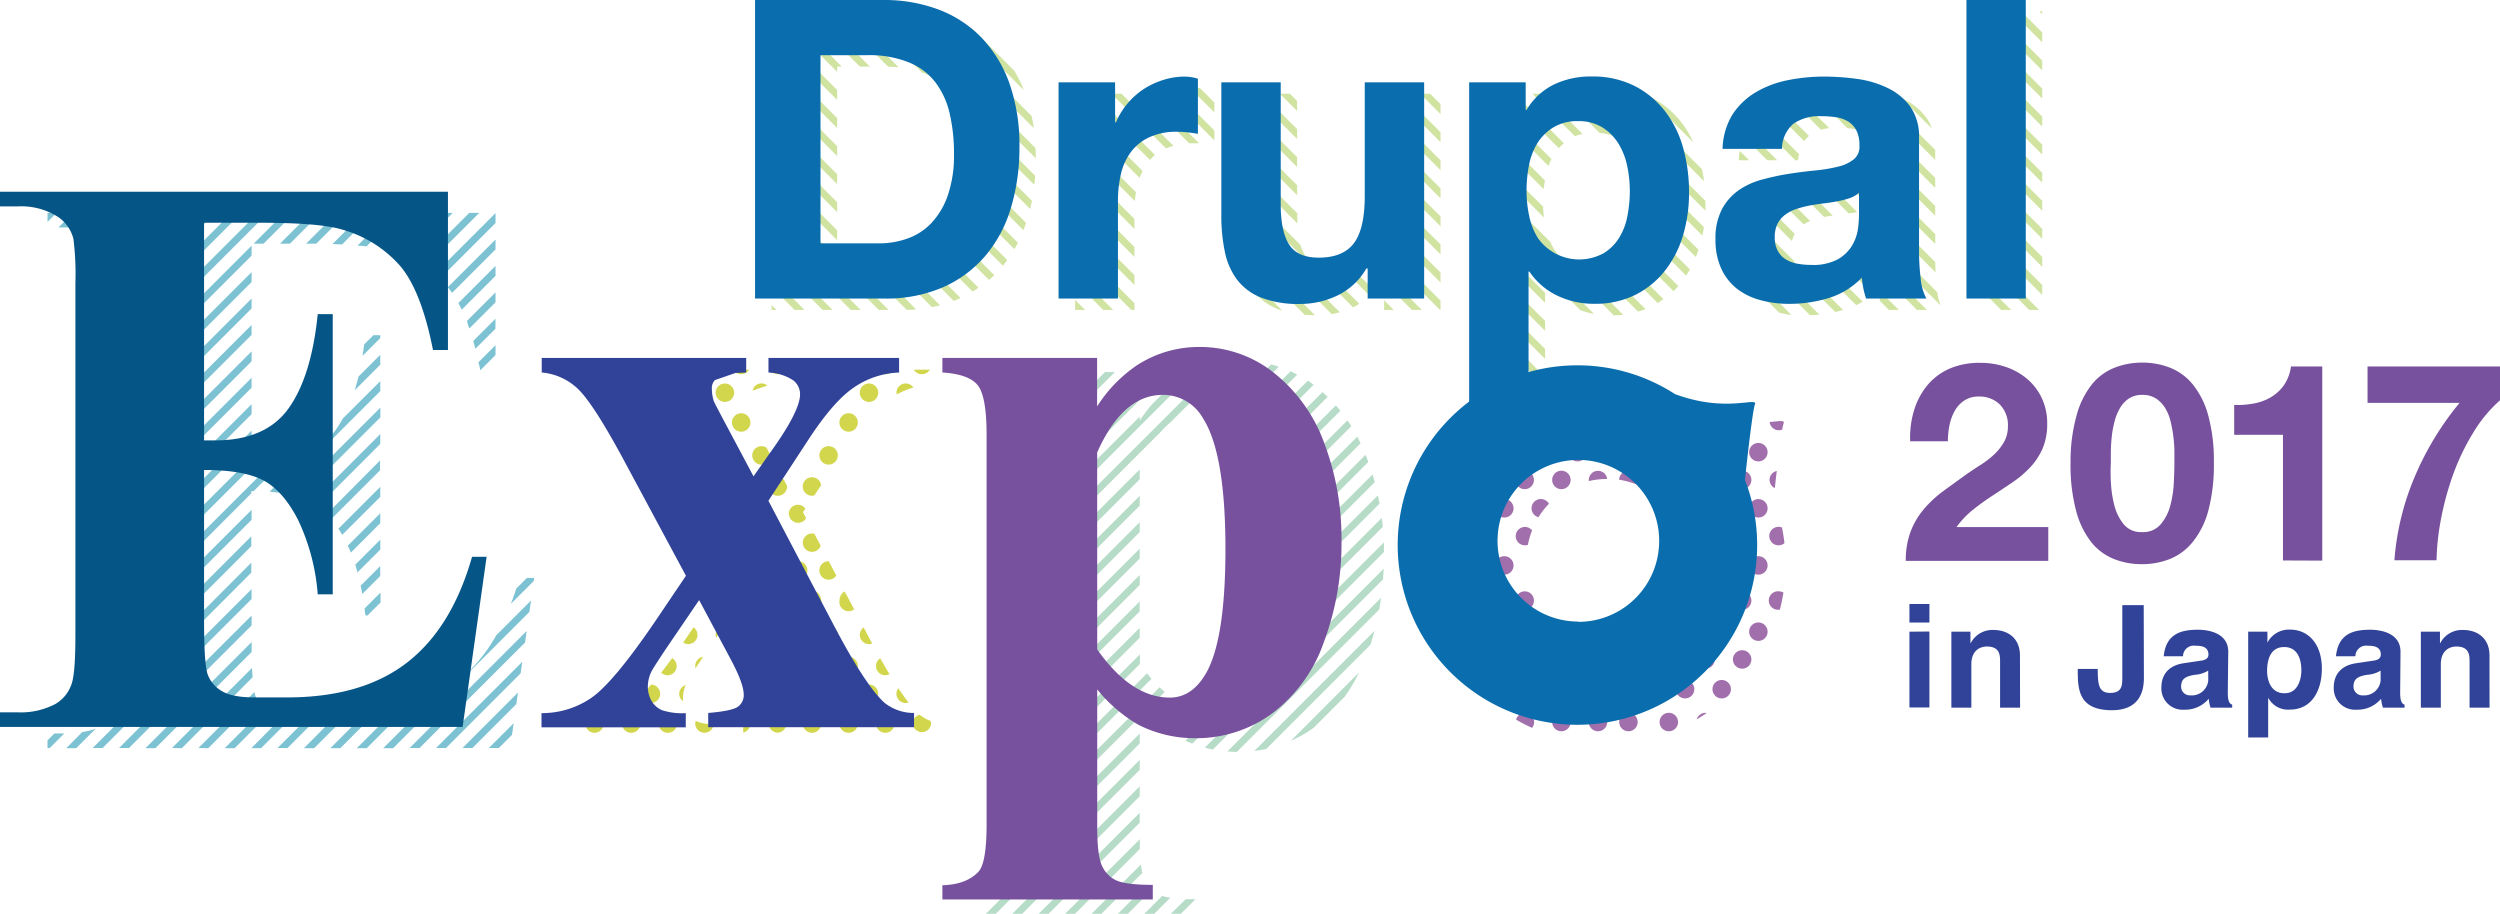 <svg xmlns="http://www.w3.org/2000/svg" width="437.72" height="160" viewBox="0 0 437.72 160"><defs><style>.cls-1{fill:#d0e3a1;}.cls-2{fill:#0a6dad;}.cls-3{fill:#314398;}.cls-4{fill:none;}.cls-5{fill:#7cc2d3;}.cls-6{fill:#d2d64c;}.cls-7{fill:#b6dcc8;}.cls-8{fill:#77519d;}.cls-9{fill:#a16fac;}.cls-10{fill:#055587;}</style></defs><title>main-image-logo</title><g id="レイヤー_2" data-name="レイヤー 2"><g id="レイヤー_1-2" data-name="レイヤー 1"><path class="cls-1" d="M135.09 53.4v.87h.86l-.86-.87zM135.09 48.48v1.74l4.04 4.05h1.74l-5.78-5.79zM135.09 43.57v1.74l8.95 8.96h1.74l-10.69-10.7zM135.09 38.66v1.74l13.87 13.87h1.73l-15.6-15.61zM135.09 33.75v1.73l18.78 18.79h1.73l-20.51-20.52zM150.85 44.6h-1.74l9.64 9.64c.56 0 1.11 0 1.64-.09zM146.58 42.06v-1.73l-11.49-11.5v1.74l11.49 11.49zM146.58 37.15v-1.74l-11.49-11.49v1.74l11.49 11.49zM155.77 44.6H154l9.17 9.17q.73-.14 1.42-.32zM146.58 32.24V30.5l-11.49-11.49v1.74l11.49 11.49zM160.27 44.19a14.67 14.67 0 0 1-1.47.27l8.2 8.23c.35-.14.7-.28 1-.43l.17-.09zM146.58 27.33v-1.74L135.09 14.1v1.73l11.49 11.5zM163.77 42.78a10.27 10.27 0 0 1-1.13.61l7.67 7.67c.36-.22.7-.46 1-.69zM166.39 40.48c-.18.22-.36.44-.55.64l-.28.26 7.6 7.62c.31-.27.63-.53.92-.82zM146.58 22.41v-1.73l-11.49-11.5v1.74l11.49 11.49zM146.58 17.5v-1.74L135.09 4.27v1.74l11.49 11.49zM168.27 37.45c-.18.4-.38.78-.59 1.15l7.93 7.93c.26-.32.5-.66.75-1zM177.61 43.62c.21-.37.42-.73.62-1.12l-8.8-8.8c-.09.49-.2 1-.33 1.41zM146.58 12.59v-.93h.8l-9.66-9.67h-1.74l10.6 10.6zM188.24 52.51v1.74l.02.02H190l-1.76-1.76zM169.85 29.21c0 .58 0 1.14-.06 1.68l9.41 9.41c.16-.42.31-.85.45-1.28zM150.56 11.66h1.74l-9.67-9.67h-1.73l9.66 9.67zM188.24 47.6v1.73l4.93 4.94h1.74l-6.67-6.67zM169.5 23.95q.14 1 .23 2l10.64 10.64c.11-.47.21-.95.31-1.43zM155.5 11.68c.64 0 1.26.05 1.85.11L147.55 2h-1.74zM188.24 42.68v1.74l9.84 9.85h.55v-1.19l-10.39-10.4zM188.24 37.77v1.74l10.39 10.39v-1.73l-10.39-10.4zM161.42 12.69c.16.06.34.11.5.17a11.24 11.24 0 0 1 4.65 3.48 13.36 13.36 0 0 1 1.85 3.34l12.67 12.67c.06-.52.12-1 .16-1.58L152.46 2h-1.74zM181.35 27.71c0-.62 0-1.2-.06-1.8L157.37 2h-1.74zM188.24 32.86v1.73l10.39 10.4v-1.74l-10.39-10.39zM188.24 27.95v1.73l10.39 10.4v-1.74l-10.39-10.39zM181 22.43c-.1-.72-.23-1.42-.37-2.11L162.74 2.44c-.66-.12-1.33-.2-2-.27zM188.24 23v1.74l10.48 10.48c0-.53.1-1 .18-1.55zM179.27 15.8a24.73 24.73 0 0 0-1.66-3.4l-7.16-7.16a21.13 21.13 0 0 0-3.36-1.62zM217.76 47.65A11.38 11.38 0 0 0 219.5 51a8.81 8.81 0 0 0 .84.95 10.39 10.39 0 0 0 3.37 2.16c.25.1.53.18.8.27zM199.54 31.15a10.41 10.41 0 0 1 .53-1.21l-11.83-11.82v1.74zM216.78 41.75c0 .65.09 1.29.17 1.9l11.48 11.48c.57 0 1.18.07 1.81.07zM201.34 28a8 8 0 0 1 .88-.86l-3.88-3.88-.07.14h-.15v-.35l-6.68-6.68h-1.74zM216.72 36.77v1.74L233.17 55q.71-.13 1.41-.33zM200.19 20.25c-.27.32-.51.66-.74 1l4.72 4.75a8.74 8.74 0 0 1 1.28-.46zM198.12 19.91v-1.73l-1.76-1.77h-1.74l3.5 3.5zM260.13 75.27v1.03h1.02l-1.02-1.03zM238 53.19l-6.32-6.32a4.81 4.81 0 0 1-3.15-2.09 7.75 7.75 0 0 1-.84-1.9l-11-11v1.72l20.19 20.19h.09a11 11 0 0 0 1.03-.6zM208.2 25.08H209.94l-7.2-7.2c-.34.24-.67.49-1 .76zM242.34 52.57v1.7h1.69l-1.69-1.7zM212.62 24.59v-1.74L206 16.19c-.42.15-.83.32-1.22.51zM236.53 46.76a9.48 9.48 0 0 1-1.48.26l4.81 4.81a11.89 11.89 0 0 0 .85-.89zM227.15 39.12v-1.77l-10.4-10.4v1.74zM260.13 70.36v1.74l4.2 4.2h1.74l-5.94-5.94zM239.61 44.93a5.65 5.65 0 0 1-.91.83l3.35 3.35.07-.11h.22v.4l4.87 4.87h1.74zM212.62 19.67v-1.73l-2.54-2.54a12.71 12.71 0 0 0-1.61.13zM260.13 65.45v1.74l9.11 9.11h1.29v-.46l-10.4-10.39zM216.72 22.03v1.74l10.39 10.4v-1.74l-10.39-10.4zM260.13 60.53v1.74l10.4 10.4v-1.74l-10.4-10.4zM241.24 41.64a10.8 10.8 0 0 1-.43 1.31l11.31 11.31h.1v-1.63zM227.11 29.25v-1.73l-10.39-10.4v1.74l10.39 10.39zM227.11 24.34v-1.73l-6.19-6.2h-1.73l7.92 7.93zM241.81 37.3c0 .57 0 1.12-.1 1.64l10.51 10.52v-1.74zM260.13 55.62v1.74l10.4 10.4v-1.74l-10.4-10.4zM260.13 50.71v1.74l10.4 10.39v-1.73l-10.4-10.4zM241.83 32.41v1.74l10.39 10.39V42.8l-10.39-10.39zM227.11 19.43v-1.74l-1.27-1.28h-1.74l3.01 3.02zM252.22 39.63v-1.74L241.83 27.5v1.73l10.39 10.4zM260.13 45.8v1.73l10.4 10.4v-1.74l-10.4-10.39zM252.22 34.72v-1.74l-10.39-10.4v1.74l10.39 10.4zM260.13 40.88v1.74l10.4 10.4v-1.74l-10.4-10.4zM260.13 36v1.74l16.55 16.55a14.27 14.27 0 0 0 2.41.67zM252.22 29.8v-1.73l-10.39-10.4v1.74l10.39 10.39zM276 46.9a6.84 6.84 0 0 1-1-.47 8.23 8.23 0 0 1-2.82-2.67 10.32 10.32 0 0 1-.74-1.4l-11.3-11.3v1.74l22.4 22.4c.56 0 1.11 0 1.64-.1zM252.22 24.89v-1.74l-6.73-6.74h-1.74l8.47 8.48zM252.22 19.98v-1.74l-1.82-1.83h-1.74l3.56 3.57zM260.13 27.88l10.2 10.2q-.12-.94-.15-1.89l-10.05-10.04zM281.24 47.26a10.05 10.05 0 0 1-1.56.17l7.13 7.13c.45-.13.88-.27 1.3-.44zM270.28 33.11c.05-.51.14-1 .22-1.51l-10.37-10.37V23zM284.58 45.68a8.74 8.74 0 0 1-1 .72l6.66 6.66q.54-.33 1-.69zM271.12 29.05a10.91 10.91 0 0 1 .52-1.21l-11.42-11.42h-.09v1.64zM286.77 43c-.14.28-.3.55-.46.81-.06.1-.13.18-.2.27l6.9 6.9c.29-.28.57-.58.85-.89zM287.91 39.19c0 .24-.06.49-.11.73s-.11.49-.18.73l7.6 7.6c.23-.35.45-.71.66-1.08zM272.93 25.94a8.43 8.43 0 0 1 .88-.86l-8.67-8.67h-1.74zM270.01 18.12v-1.71h-1.7l1.7 1.71zM275.75 23.85a7.42 7.42 0 0 1 1.33-.4l-4.8-4.8a11.78 11.78 0 0 0-.84.9zM288.22 34.59v1.71l8.7 8.7c.17-.41.32-.84.46-1.28zM286.87 28.32a12.49 12.49 0 0 1 .89 2.62l10.31 10.31c.1-.49.19-1 .26-1.48zM303.29 44.74a13.62 13.62 0 0 0 .22 2l8 8a17.27 17.27 0 0 0 2.15.41zM280.09 23.28a8.06 8.06 0 0 1 2.24.5l-7.09-7.09-.24.1c-.31.15-.6.33-.89.51zM303.74 40.28a10.85 10.85 0 0 0-.31 1.43l13.48 13.48q.82 0 1.63-.11zM298.6 36.88v-1.13-.58L279 15.58c-.49.07-1 .17-1.45.29zM298.37 31.74c-.1-.71-.22-1.41-.37-2.11l-14.08-14.08c-.6-.07-1.22-.11-1.86-.13zM315.88 47.51c-.11-.06-.23-.1-.33-.16a3.93 3.93 0 0 1-1.39-1.5v-.11l-8.67-8.67a10.07 10.07 0 0 0-.72 1l16.56 16.56c.46-.1.92-.23 1.38-.36zM296.48 24.93a17.85 17.85 0 0 0-2-3.39 15.89 15.89 0 0 0-5.34-4.47c-.28-.15-.59-.26-.89-.39zM321.55 48.26a15.25 15.25 0 0 1-1.53.08h-.14l5.12 5.08c.39-.19.77-.38 1.14-.6zM307.06 35.51l6.71 6.71a4.07 4.07 0 0 1 .39-1.13l.09-.13-6.15-6.15c-.27.16-.53.32-.78.49zM328.84 50.64L325.21 47c-.14.1-.28.2-.44.3a5.58 5.58 0 0 1-.68.33l3.83 3.83c.32-.26.63-.52.92-.82zM311.59 33.39h-.18q-.59.16-1.15.36l5.54 5.54a6.68 6.68 0 0 1 1.14-.59zM304.52 28.06h1.74l-1.65-1.65q-.12.75-.18 1.56zM328.89 50.69a15.38 15.38 0 0 0 .24 1.78c0 .09 0 .17.06.26l1.54 1.54h1.74zM327.5 44.39c-.08.16-.15.31-.24.47a5.75 5.75 0 0 1-.41.62l8.79 8.79h1.74zM309.43 28.06h1.74l-5.33-5.33a10.12 10.12 0 0 0-.55 1.19zM315.64 32.53l-1.47.27 5.23 5.2.4-.09c.36-.06.73-.11 1.09-.16zM320 31.94l-1.56.18 5.25 5.25c.34-.05.69-.09 1-.16l.46-.1zM328.41 40.38c0 .46-.08 1-.15 1.58l11.51 11.51a10.48 10.48 0 0 1-.58-2.31zM314.34 28.06h.48A9.66 9.66 0 0 1 315 27l-7-7c-.29.29-.58.58-.84.89zM347.18 54.24v.03h.02l-.02-.03zM315.91 24.71a4.36 4.36 0 0 1 .82-.91l-5.93-5.93-.45.24c-.22.13-.42.28-.63.42zM324.25 31.31c-.46.1-.94.2-1.45.28l4.74 4.74a4.24 4.24 0 0 0 .9-.59v1.49l10.45 10.45c0-.59-.05-1.18-.05-1.79zM318.83 22.72a8.75 8.75 0 0 1 1.44-.29l-6-6c-.45.13-.88.27-1.31.43zM327.63 29.77s-.09.1-.14.15a5.38 5.38 0 0 1-.88.57l12.23 12.23V41zM347.18 49.33v1.73l3.2 3.21h1.74l-4.94-4.94zM328.14 25.38a6.44 6.44 0 0 1 .29 2l10.4 10.4v-1.71zM347.18 44.41v1.74l8.11 8.12h1.74l-9.85-9.86zM323.46 22.44c.28 0 .57.05.84.09a6.15 6.15 0 0 1 1.38.39l-7.29-7.29q-.76.09-1.52.22zM338.83 32.89v-1.73L323.1 15.42h-1.74zM347.18 39.5v1.74l10.39 10.4V49.9l-10.39-10.4zM347.18 34.59v1.74l10.39 10.39v-1.73l-10.39-10.4zM338.83 28v-1.76l-10.37-10.37-.46-.08c-.51-.07-1-.1-1.51-.16zM338.23 22.47a7.19 7.19 0 0 0-.94-1.85 10.54 10.54 0 0 0-4-3.26l-.37-.16zM347.18 29.68v1.73l10.39 10.4v-1.74l-10.39-10.39zM347.18 24.76v1.74l10.39 10.4v-1.74l-10.39-10.4zM347.18 19.85v1.74l10.39 10.39v-1.73l-10.39-10.4zM347.18 14.94v1.74l10.39 10.39v-1.73l-10.39-10.4zM347.18 10.03v1.73l10.39 10.4v-1.74l-10.39-10.39zM347.18 5.11v1.74l10.39 10.4v-1.74l-10.39-10.4zM348.97 1.99h-1.74l10.34 10.34V10.6l-8.6-8.61zM353.88 1.99h-1.73l5.42 5.43V5.68l-3.69-3.69zM357.57 2.51v-.52h-.51l.51.52z"/><path class="cls-2" d="M154.75 0a27 27 0 0 1 9.41 1.61 20.44 20.44 0 0 1 7.54 4.83 22.32 22.32 0 0 1 5 8.05 32.58 32.58 0 0 1 1.79 11.35A36.24 36.24 0 0 1 177 36.39a23.23 23.23 0 0 1-4.43 8.35 20.75 20.75 0 0 1-7.4 5.53 25 25 0 0 1-10.43 2H132.2V0zm-.8 42.61a14.76 14.76 0 0 0 4.83-.81 10.62 10.62 0 0 0 4.22-2.67 13.42 13.42 0 0 0 2.93-4.87 21.4 21.4 0 0 0 1.1-7.32 30.56 30.56 0 0 0-.77-7.14 14.26 14.26 0 0 0-2.53-5.45 11.23 11.23 0 0 0-4.73-3.48 18.58 18.58 0 0 0-7.14-1.21h-8.2v32.95zM195.24 14.42v7h.15a12.72 12.72 0 0 1 2-3.26 13 13 0 0 1 2.85-2.56 14 14 0 0 1 3.42-1.6 12.48 12.48 0 0 1 3.81-.59 8.1 8.1 0 0 1 2.27.37v9.66c-.49-.1-1.07-.18-1.76-.26a18.32 18.32 0 0 0-2-.11 11.09 11.09 0 0 0-4.83 1 8.36 8.36 0 0 0-3.18 2.6 10.42 10.42 0 0 0-1.72 3.84 20.91 20.91 0 0 0-.51 4.76v17h-10.4V14.42zM239.46 52.27V47h-.22a11.69 11.69 0 0 1-5.12 4.76 15.13 15.13 0 0 1-6.44 1.46 18.17 18.17 0 0 1-6.84-1.1 9.87 9.87 0 0 1-4.22-3.12 12.15 12.15 0 0 1-2.16-4.9 30.5 30.5 0 0 1-.62-6.41V14.42h10.4V35.8q0 4.69 1.46 7t5.2 2.31q4.24 0 6.15-2.53t1.9-8.31V14.42h10.4v37.85zM267.13 14.42v4.83h.15a11.43 11.43 0 0 1 4.83-4.47 14.85 14.85 0 0 1 6.44-1.39 16.39 16.39 0 0 1 7.69 1.68 15.89 15.89 0 0 1 5.34 4.47 18.89 18.89 0 0 1 3.15 6.46 28.77 28.77 0 0 1 1 7.72 26 26 0 0 1-1 7.32 18.63 18.63 0 0 1-3.11 6.22 15.42 15.42 0 0 1-5.2 4.32 15.66 15.66 0 0 1-7.29 1.61 14.73 14.73 0 0 1-6.48-1.43 12.25 12.25 0 0 1-4.87-4.21h-.15V84.2h-10.4V14.42zm13.51 30a8.34 8.34 0 0 0 2.78-2.67 11 11 0 0 0 1.5-3.84 22.73 22.73 0 0 0 .44-4.47 21.07 21.07 0 0 0-.48-4.47 11.92 11.92 0 0 0-1.57-3.92 8.79 8.79 0 0 0-2.82-2.78 7.89 7.89 0 0 0-4.21-1.06 8 8 0 0 0-4.28 1.08 8.54 8.54 0 0 0-2.78 2.71 11.39 11.39 0 0 0-1.5 3.88 23.12 23.12 0 0 0-.44 4.54 20.91 20.91 0 0 0 .48 4.47 11.53 11.53 0 0 0 1.54 3.84 8.87 8.87 0 0 0 11.35 2.67zM303.37 20a12.47 12.47 0 0 1 4.1-3.88 17.91 17.91 0 0 1 5.6-2.09 31.92 31.92 0 0 1 6.26-.62 42.6 42.6 0 0 1 5.78.4 17.75 17.75 0 0 1 5.34 1.57 10.54 10.54 0 0 1 4 3.26 9.11 9.11 0 0 1 1.55 5.52v19.7a39.48 39.48 0 0 0 .29 4.9 8.84 8.84 0 0 0 1 3.51h-10.56a14.7 14.7 0 0 1-.48-1.79 15.39 15.39 0 0 1-.26-1.87 13.55 13.55 0 0 1-5.86 3.59 23.5 23.5 0 0 1-6.88 1 18.55 18.55 0 0 1-5.05-.66 11.55 11.55 0 0 1-4.1-2 9.54 9.54 0 0 1-2.74-3.54 11.89 11.89 0 0 1-1-5.05 11 11 0 0 1 1.13-5.31 9.48 9.48 0 0 1 2.93-3.33 13.13 13.13 0 0 1 4.1-1.87 44.22 44.22 0 0 1 4.65-1q2.34-.37 4.61-.59a27.58 27.58 0 0 0 4-.66 7 7 0 0 0 2.78-1.28 2.81 2.81 0 0 0 1-2.45 5.52 5.52 0 0 0-.55-2.67 4.05 4.05 0 0 0-1.46-1.54 5.78 5.78 0 0 0-2.12-.73 17.35 17.35 0 0 0-2.6-.18 7.9 7.9 0 0 0-4.83 1.33 5.88 5.88 0 0 0-2 4.39h-10.4a12.07 12.07 0 0 1 1.77-6.06zm20.54 14.68a16.66 16.66 0 0 1-2.12.55q-1.14.22-2.38.37t-2.49.37a18.77 18.77 0 0 0-2.31.59 6.83 6.83 0 0 0-2 1 4.7 4.7 0 0 0-1.36 1.57 5.06 5.06 0 0 0-.51 2.42 4.89 4.89 0 0 0 .51 2.34 3.93 3.93 0 0 0 1.39 1.5 5.85 5.85 0 0 0 2 .77 13.09 13.09 0 0 0 2.42.22 9.18 9.18 0 0 0 4.76-1 6.88 6.88 0 0 0 2.49-2.45 7.87 7.87 0 0 0 1-2.89 20 20 0 0 0 .18-2.34v-3.95a4.63 4.63 0 0 1-1.58.92zM354.69 0v52.27H344.3V0z"/><path class="cls-3" d="M337.82 109h-3.5v-3.25h3.5zm0 1.57v13.3h-3.5V110.6zM353.69 123.9h-3.5v-8.08c0-1 0-2.62-2.28-2.62-1.55 0-2.75 1-2.75 3.08v7.62h-3.5v-13.3H345v2h.05a4.28 4.28 0 0 1 4-2.3c2.6 0 4.62 1.53 4.62 4.45zM375.37 118.7c0 3.8-2 5.65-5.58 5.65-6 0-6-3.8-6-7.23h3.5c0 2.83.2 4.2 2.2 4.2s2.1-1.25 2.1-2.63v-12.74h3.75zM390.06 121.3c0 1.57.35 1.93.77 2.08v.53h-3.78a5.86 5.86 0 0 1-.32-1.57 5.41 5.41 0 0 1-4.3 1.92 3.73 3.73 0 0 1-4-3.88c0-2.6 1.65-3.92 3.87-4.25l3.15-.47c.55-.08 1.22-.3 1.22-1.05 0-1.48-1.4-1.55-2.3-1.55a1.88 1.88 0 0 0-2.15 1.85h-3.38c.4-4.07 3.23-4.65 6-4.65 1.87 0 5.3.58 5.3 3.85zm-3.43-3.88a5.1 5.1 0 0 1-2.37.73c-1.3.23-2.37.55-2.37 2a1.53 1.53 0 0 0 1.63 1.6 2.89 2.89 0 0 0 3.12-2.62zM397 112.52a4.23 4.23 0 0 1 4-2.28c2.93 0 5.53 2.25 5.53 6.85 0 3.65-1.65 7.15-5.6 7.15a3.89 3.89 0 0 1-3.75-2h-.05v6.88h-3.5V110.6H397zm3.07 8.85c2.25 0 2.87-2.45 2.87-4 0-2.1-.75-4.08-3-4.08-2.4 0-3 2.15-3 4.28.06 1.95.87 3.81 3.06 3.81zM420.24 121.3c0 1.57.35 1.93.77 2.08v.53h-3.78a5.86 5.86 0 0 1-.32-1.57 5.41 5.41 0 0 1-4.3 1.92 3.73 3.73 0 0 1-4-3.88c0-2.6 1.65-3.92 3.87-4.25l3.15-.47c.55-.08 1.22-.3 1.22-1.05 0-1.48-1.4-1.55-2.3-1.55a1.88 1.88 0 0 0-2.15 1.85H409c.4-4.07 3.23-4.65 6-4.65 1.87 0 5.3.58 5.3 3.85zm-3.43-3.88a5.1 5.1 0 0 1-2.37.73c-1.3.23-2.37.55-2.37 2a1.53 1.53 0 0 0 1.63 1.6 2.89 2.89 0 0 0 3.12-2.62zM435.89 123.9h-3.5v-8.08c0-1 0-2.62-2.28-2.62-1.55 0-2.75 1-2.75 3.08v7.62h-3.5v-13.3h3.35v2h.05a4.28 4.28 0 0 1 4-2.3c2.6 0 4.62 1.53 4.62 4.45z"/><path class="cls-4" d="M60.46 94.63c.15.29.3.61.44.92l5.68-5.68V87l-6.66 6.66c.18.34.36.62.54.97zM51.25 86.7l15.33-15.33v-2.89L48.8 86.26a23.3 23.3 0 0 1 2.45.44zM54.28 87.75l.35.2 12-12V73.1l-14 14a12.49 12.49 0 0 1 1.65.65zM59.26 92.56l7.32-7.32v-2.89L58 90.89a18.6 18.6 0 0 1 1.26 1.67zM47.22 86.1l7-7A15.64 15.64 0 0 1 50 80.47L44.44 86c.97 0 1.91 0 2.78.1zM57.22 90l9.36-9.36v-2.91l-10.9 10.9A12.08 12.08 0 0 1 57.22 90zM21.18 45.5a11.63 11.63 0 0 1 .2 1.7l9.92-9.92h-2.89l-7.5 7.5c.09.22.19.46.27.72zM68.24 43.91c.68.21 1.34.45 2 .71l7.34-7.34h-2.92l-6.59 6.59zM73.34 46.11l8.84-8.84h-2.89l-7.85 7.85c.66.31 1.29.64 1.9.99zM76.07 48l10.69-10.69h-2.85l-9.5 9.5A19.19 19.19 0 0 1 76.07 48zM66.68 43.52l6.25-6.25H70l-5.86 5.86c.98.11 1.81.24 2.54.39zM62.6 43l5.7-5.7h-2.89l-5.52 5.5c.96.04 1.88.1 2.71.2zM80.26 53.06l6.5-6.5v-2.88l-7.61 7.61a18.27 18.27 0 0 1 1.11 1.77zM81.71 56.24l5-5V48.3l-5.92 5.92c.35.63.64 1.3.92 2.02zM20.34 43.61l6.34-6.34h-2.89L19 42.07a6.23 6.23 0 0 1 1.34 1.54zM78.4 50.29l8.35-8.35v-2.89L77 48.81a17.43 17.43 0 0 1 1.4 1.48zM58.22 42.73l5.46-5.46h-2.89l-5.4 5.4c.98.01 1.93.03 2.83.06zM63.8 106.52l2.78-2.78v-2.89L63.43 104c.15.81.26 1.65.37 2.52zM62.2 98.87l4.38-4.38V91.6l-5.15 5.15c.27.68.57 1.38.77 2.12zM63.15 102.55l3.43-3.43v-2.89l-4 4q.32 1.11.57 2.32zM21.52 51.68l14.41-14.41H33L21.46 48.85c.03.81.05 1.75.06 2.83zM66.58 107.76v-2.28l-2.28 2.28h2.28zM53.66 42.66l5.39-5.39h-2.89l-5.39 5.39h2.89zM64 58.69c-.06.56-.13 1.08-.2 1.62l1.62-1.62zM49.03 42.66l5.39-5.39h-2.88l-5.39 5.39h2.88zM66.58 59.23l-3.11 3.11c-.2 1.26-.43 2.46-.71 3.59l3.82-3.82zM66.58 63.85l-4.48 4.48a26.62 26.62 0 0 1-2.09 5l6.56-6.56zM21.52 111.8l22.53-22.53v-2.89l-22.53 22.53v2.89zM91 101.19c-.18.64-.38 1.24-.58 1.86l1.86-1.86zM20.84 130.97l23.21-23.2v-2.89l-26.09 26.09h2.88zM8.32 128.42v1.2l1.21-1.2H8.32zM21.52 93.3l22.53-22.53v-2.89L21.52 90.41v2.89zM21.52 88.67l22.53-22.52v-2.89L21.52 85.79v2.88zM25.47 130.97l18.58-18.57V109.51l-21.47 21.46h2.89zM34.72 131l9.8-9.8a19.58 19.58 0 0 1-.31-2.58L31.83 131zM39.34 131l6.94-7a5.44 5.44 0 0 1-1.29-1.6l-8.53 8.6zM30.09 131l14-14c0-.85-.06-1.78-.07-2.82L27.21 131zM21.52 79.42L44.05 56.9v-2.89L21.52 76.54v2.88zM21.26 121.31L44 98.52v-2.89l-22.53 22.58c-.04 1.23-.11 2.25-.21 3.1zM21.52 107.17L48 80.72c-.66.05-1.35.08-2.06.08H45l-23.48 23.49zM82.86 59.71l3.9-3.9v-2.88l-4.59 4.59c.24.69.47 1.42.69 2.19zM21.52 114.94v1.49L44 93.9V91l-22.48 22.54zM21.52 97.92L44.05 75.4v-2.89L21.52 95.04v2.88zM11.43 128.42h-.17L8.71 131h2.89l2.81-2.81a17.76 17.76 0 0 1-2.98.23zM20.76 123.65A6.3 6.3 0 0 1 18 127a8.89 8.89 0 0 1-1.25.59L13.33 131h2.89L44 103.15v-2.89l-23.18 23.23c-.02.05-.04.12-.06.16zM21.52 102.55l22.53-22.53v-2.89L21.52 99.66v2.89zM21.52 84.05l22.53-22.53v-2.89L21.52 81.16v2.89zM85.59 130.97l4.34-4.33.47-3.36-7.69 7.69h2.88zM21.52 60.92l23.65-23.65h-2.88L21.52 58.04v2.88zM80.97 130.97l9.72-9.71.47-3.37-13.08 13.08h2.89zM76.34 130.97l15.11-15.1.48-3.37-18.47 18.47h2.88zM21.52 56.3l19.03-19.03h-2.89L21.52 53.41v2.89zM93.45 101.73l-4 4a39.11 39.11 0 0 1-2.58 5.47l6.1-6.1zM44 131l5.47-5.47a7.11 7.11 0 0 1-2.15-.74L41.08 131zM71.72 130.97l20.49-20.49.48-3.36-23.86 23.85h2.89zM89.31 130.97l.33-2.3-2.31 2.3h1.98zM53.22 130.97l5.18-5.18h-2.89l-5.18 5.18h2.89zM57.84 131l5.42-5.42q-1.5.14-3.08.19L55 131zM21.52 74.8l22.53-22.53v-2.89L21.52 71.91v2.89zM48.59 131l5.18-5.18H53c-.72 0-1.38 0-2-.08L45.71 131zM67.09 131l9.07-9.07a28.75 28.75 0 0 1-5 2.11l-7 7zM21.52 65.55l22.53-22.53v-.36h.36l5.39-5.39h-2.89L21.52 62.66v2.89zM62.47 131l6.31-6.31c-1.15.27-2.33.51-3.57.68L59.58 131zM21.52 70.17l22.53-22.52v-2.89L21.52 67.29v2.88zM18 41.34l4.07-4.07h-2.91L16 40.46a9.42 9.42 0 0 1 2 .88zM14.59 40.1l2.83-2.83h-2.88L12 39.84a16.45 16.45 0 0 1 2.59.26zM84.13 65h2.63v-2.82l-2.66 2.65zM83.79 63.4l3-3v-2.85l-3.52 3.52.52 2.33zM8.32 39.83h1.92l2.56-2.56H9.91l-1.59 1.59v.97z"/><path class="cls-5" d="M8.32 38.86l1.59-1.59H8.32v1.59zM11.43 39.83H12l2.57-2.57H12.8l-2.56 2.56zM16 40.46l3.19-3.19h-1.76l-2.84 2.83a11.93 11.93 0 0 1 1.41.36zM18.62 41.76c.13.09.24.21.37.31l4.8-4.8h-1.74L18 41.34c.2.14.42.27.62.42zM20.91 44.77l7.5-7.5h-1.73l-6.34 6.34a7.1 7.1 0 0 1 .57 1.16zM21.46 48.85L33 37.27h-1.7l-9.92 9.92c.03.47.06 1.03.08 1.66zM21.52 53.3v.11l16.14-16.14h-1.73L21.52 51.68v1.62zM21.52 58.04l20.77-20.77h-1.74L21.52 56.3v1.74zM21.52 62.66l25.39-25.39h-1.74L21.52 60.92v1.74zM21.52 67.29l22.53-22.53v-1.74L21.52 65.55v1.74zM46.15 42.66l5.39-5.39H49.8l-5.39 5.39h1.74zM21.52 71.91l22.53-22.53v-1.73L21.52 70.17v1.74zM50.77 42.66l5.39-5.39h-1.74l-5.39 5.39h1.74zM53.72 42.66h1.66l5.4-5.4H59l-5.39 5.39zM21.52 76.54l22.53-22.53v-1.74L21.52 74.8v1.74zM59.89 42.8l5.53-5.53h-1.75l-5.46 5.46zM21.52 81.16l22.53-22.53V56.9L21.52 79.42v1.74zM21.52 85.79l22.53-22.53v-1.74L21.52 84.05v1.74zM64.18 43.13L70 37.27h-1.7L62.6 43zM68.07 43.86l6.59-6.59h-1.74l-6.25 6.25c.52.1.99.22 1.4.34zM21.52 90.41l22.53-22.53v-1.73L21.52 88.67v1.74zM71.43 45.12l7.85-7.85h-1.73l-7.34 7.34c.42.17.79.33 1.22.51zM21.52 95.04l22.53-22.53v-1.74L21.52 93.3v1.74zM21.52 99.66l22.53-22.53V75.4L21.52 97.92v1.74zM74.41 46.77l9.5-9.5h-1.74l-8.84 8.84c.37.21.74.43 1.08.66zM77 48.81l9.76-9.76v-1.74L76.07 48q.48.39.93.81zM21.52 104.29L45 80.81h-.95v-.79l-22.53 22.53v1.74zM66.58 58.69h-1.2l-1.62 1.62q-.13 1-.29 2l3.11-3.11zM21.52 108.91L44 86.38V86h.39L50 80.47q-1 .17-2 .25l-26.48 26.45zM78.5 50.4c.22.27.44.58.65.88l7.61-7.61v-1.73l-8.36 8.35zM66.58 62.12l-3.82 3.82c-.2.83-.42 1.63-.65 2.39l4.47-4.47zM80.84 54.22l5.92-5.92v-1.74l-6.5 6.5c.2.37.39.76.58 1.16zM21.52 113.54l22.53-22.53v-1.74L21.52 111.8v1.74zM48.8 86.26l17.78-17.78v-1.74L60 73.3a19.32 19.32 0 0 1-1.18 1.91 12.27 12.27 0 0 1-4.6 3.87l-7 7c.55.06 1.07.12 1.58.18zM21.47 118.21L44 95.63V93.9l-22.49 22.53c-.01.63-.02 1.23-.04 1.78zM9.53 128.42l-1.21 1.2v1.35h.39l2.55-2.55H9.53zM82.17 57.52l4.59-4.59v-1.74l-5 5c.11.45.24.89.41 1.33zM52.6 87.08l14-14v-1.71L51.25 86.7c.48.11.92.24 1.35.38zM14.4 128.17L11.6 131h1.74l3.42-3.42a12 12 0 0 1-2.36.59zM20.82 123.49L44 100.26v-1.74l-22.74 22.79a9.4 9.4 0 0 1-.44 2.18zM55.68 88.63l10.9-10.9V76l-12 12a10 10 0 0 1 1.1.63zM83.23 61.07l3.52-3.52v-1.74l-3.9 3.9c.15.44.26.9.38 1.36zM58 90.89l8.54-8.54v-1.73L57.22 90q.42.41.78.89zM84.1 64.83l2.66-2.66v-1.73l-3 3c.13.44.24.9.34 1.39zM17.96 130.97l26.09-26.09v-1.73l-27.83 27.82h1.74zM59.92 93.64L66.58 87v-1.76l-7.32 7.32c.22.35.44.71.66 1.08zM22.58 130.97l21.47-21.46v-1.74l-23.21 23.2h1.74zM61.43 96.75l5.15-5.15v-1.73l-5.68 5.67q.28.59.53 1.21zM27.21 131l16.85-16.85v-1.73L25.47 131zM31.83 131l12.38-12.4c0-.5-.06-1.06-.08-1.65l-14 14zM62.59 100.22l4-4v-1.73l-4.39 4.38c.14.44.27.89.39 1.35zM36.46 131l8.54-8.56a5.17 5.17 0 0 1-.28-.59 4.84 4.84 0 0 1-.18-.68l-9.8 9.8zM63.43 104l3.14-3.14v-1.74l-3.43 3.43c.11.45.21.95.29 1.45zM41.08 131l6.22-6.22-.14-.07a7 7 0 0 1-.88-.64L39.34 131zM64 107.76h.35l2.28-2.28v-1.74l-2.78 2.78c0 .41.06.81.15 1.24zM45.71 131l5.29-5.29a14.44 14.44 0 0 1-1.53-.21L44 131zM50.33 130.97l5.18-5.18h-1.73l-5.19 5.18h1.74zM55 131l5.23-5.23H58.4L53.22 131zM59.58 131l5.63-5.63c-.63.09-1.29.15-1.95.21L57.84 131zM93.53 101.19h-1.28l-1.86 1.86q-.44 1.38-.94 2.68l4-4zM64.21 131l7-7c-.78.25-1.58.46-2.4.66L62.47 131zM68.83 131l23.86-23.86.29-2-6.1 6.1a28.46 28.46 0 0 1-7.27 8.52 25.58 25.58 0 0 1-3.43 2.19L67.09 131zM73.46 130.97l18.47-18.47.28-2.02-20.49 20.49h1.74zM78.08 130.97l13.08-13.08.29-2.02-15.11 15.1h1.74zM82.71 130.97l7.69-7.69.29-2.02-9.72 9.71h1.74zM87.33 130.97l2.31-2.3.29-2.03-4.34 4.33h1.74z"/><path class="cls-6" d="M104.1 65.52a1.61 1.61 0 0 0 1.39-.8h-2.78a1.61 1.61 0 0 0 1.39.8zM110.52 65.52a1.61 1.61 0 0 0 1.39-.8h-2.78a1.61 1.61 0 0 0 1.39.8zM116.93 65.52a1.61 1.61 0 0 0 1.39-.8h-2.78a1.61 1.61 0 0 0 1.39.8zM123.35 65.52a1.61 1.61 0 0 0 1.39-.8H122a1.61 1.61 0 0 0 1.35.8zM129.77 65.52a1.61 1.61 0 0 0 1.39-.8h-2.78a1.61 1.61 0 0 0 1.39.8zM136.18 65.52a1.6 1.6 0 0 0 .51-.09v-.71h-1.89a1.61 1.61 0 0 0 1.38.8zM101.26 67.14a1.62 1.62 0 0 0-.36 0v.09a10.4 10.4 0 0 1 1.34.21 1.6 1.6 0 0 0-.98-.3zM107.46 70.36h.21a1.62 1.62 0 1 0-1.62-1.62 1.6 1.6 0 0 0 .08.47c.26.19.52.39.77.6s.37.35.56.55z"/><circle class="cls-6" cx="114.09" cy="68.76" r="1.62"/><circle class="cls-6" cx="120.5" cy="68.76" r="1.62"/><circle class="cls-6" cx="126.92" cy="68.76" r="1.62"/><path class="cls-6" d="M131.76 68.4l2.59-.9a1.6 1.6 0 0 0-2.59.9zM110.52 72.36a1.61 1.61 0 0 0-1.09.43q.81 1.15 1.75 2.66a1.62 1.62 0 0 0-.66-3.09z"/><circle class="cls-6" cx="116.93" cy="73.97" r="1.62"/><circle class="cls-6" cx="123.35" cy="73.97" r="1.62"/><circle class="cls-6" cx="129.77" cy="73.97" r="1.62"/><path class="cls-6" d="M118.55 85.18a1.61 1.61 0 0 0-2.55-1.29l1.52 2.81a1.61 1.61 0 0 0 1.03-1.52z"/><circle class="cls-6" cx="123.35" cy="85.18" r="1.62"/><circle class="cls-6" cx="129.77" cy="85.18" r="1.62"/><path class="cls-6" d="M136.18 83.57a1.62 1.62 0 1 0 1.62 1.62v-.14l-.6-1.12a1.6 1.6 0 0 0-1.02-.36zM115.7 79.73a1.61 1.61 0 0 0-2.69-1.2q.74 1.28 1.54 2.74a1.61 1.61 0 0 0 1.15-1.54z"/><circle class="cls-6" cx="120.5" cy="79.73" r="1.62"/><circle class="cls-6" cx="126.92" cy="79.73" r="1.62"/><path class="cls-6" d="M134.2 78.37a1.62 1.62 0 1 0 .75 1.39zM120.5 91.66a1.62 1.62 0 1 0-1.5-2.18l1.16 2.14a1.61 1.61 0 0 0 .34.04z"/><circle class="cls-6" cx="126.92" cy="90.04" r="1.62"/><circle class="cls-6" cx="133.34" cy="90.04" r="1.62"/><path class="cls-6" d="M138.14 90a1.61 1.61 0 0 0 3 .74l-.55-1.05.42-.65a1.61 1.61 0 0 0-2.91 1zM125 95a1.61 1.61 0 0 0-3.19-.38l1 1.89a1.6 1.6 0 0 0 .55.1A1.62 1.62 0 0 0 125 95z"/><circle class="cls-6" cx="129.77" cy="95.02" r="1.62"/><circle class="cls-6" cx="136.18" cy="95.02" r="1.62"/><path class="cls-6" d="M125 105a1.61 1.61 0 0 0 0-.35l-1.31 1.94A1.61 1.61 0 0 0 125 105zM129.77 103.79a1.61 1.61 0 0 1 1.6 1.42 1.59 1.59 0 0 0 0-.19 1.62 1.62 0 1 0-3.23 0 1.59 1.59 0 0 0 0 .19 1.61 1.61 0 0 1 1.63-1.42zM136.18 103.4a1.62 1.62 0 0 0-1.62 1.62 1.59 1.59 0 0 0 0 .19 1.61 1.61 0 0 1 3.19 0 1.59 1.59 0 0 0 0-.19 1.62 1.62 0 0 0-1.57-1.62z"/><circle class="cls-6" cx="126.92" cy="99.87" r="1.62"/><circle class="cls-6" cx="133.34" cy="99.87" r="1.62"/><circle class="cls-6" cx="139.75" cy="99.87" r="1.62"/><path class="cls-6" d="M142.17 65.52a1.61 1.61 0 0 0 1.39-.8h-2.78a1.61 1.61 0 0 0 1.39.8zM148.58 65.52a1.61 1.61 0 0 0 1.39-.8h-2.78a1.61 1.61 0 0 0 1.39.8zM155 65.52a1.61 1.61 0 0 0 1.39-.8h-2.78a1.61 1.61 0 0 0 1.39.8zM161.42 65.52a1.61 1.61 0 0 0 1.39-.8H160a1.61 1.61 0 0 0 1.42.8zM145.08 67.14a1.61 1.61 0 0 0-1.38.79 4.41 4.41 0 0 1 1.25.69 3.23 3.23 0 0 1 1 1.48 1.62 1.62 0 0 0-.9-3z"/><circle class="cls-6" cx="152.15" cy="68.76" r="1.62"/><path class="cls-6" d="M158.57 67.14a1.6 1.6 0 0 0-1.57 1.92 14.92 14.92 0 0 1 2.92-1.2 1.61 1.61 0 0 0-1.35-.72z"/><circle class="cls-6" cx="148.58" cy="73.97" r="1.62"/><path class="cls-6" d="M142.17 86.8a1.6 1.6 0 0 0 .42-.06l1.18-1.8a1.62 1.62 0 1 0-1.59 1.86z"/><circle class="cls-6" cx="145.08" cy="79.73" r="1.62"/><path class="cls-6" d="M142.59 93.46a1.61 1.61 0 1 0 1.1 2.09zM142.17 103.4a1.62 1.62 0 0 0-1.62 1.62 1.59 1.59 0 0 0 0 .19 1.61 1.61 0 0 1 3.2 0 1.59 1.59 0 0 0 0-.19 1.62 1.62 0 0 0-1.58-1.62zM148.07 103.88l-.17-.32a1.61 1.61 0 0 0-.9 1.44 1.59 1.59 0 0 0 0 .19 1.61 1.61 0 0 1 1.07-1.31zM145.08 98.26a1.62 1.62 0 1 0 1.35 2.51l-1.32-2.5zM129.77 107a1.62 1.62 0 0 0 1.62-1.62 1.59 1.59 0 0 0 0-.19 1.61 1.61 0 0 0-3.19 0 1.59 1.59 0 0 0 0 .19 1.62 1.62 0 0 0 1.57 1.62zM136.18 103.79a1.61 1.61 0 0 0-1.6 1.42 1.59 1.59 0 0 0 0 .19 1.62 1.62 0 1 0 3.23 0 1.59 1.59 0 0 0 0-.19 1.61 1.61 0 0 0-1.63-1.42zM116.93 118.23a1.61 1.61 0 0 0 .75-3c-.66.91-1.3 1.76-1.92 2.54a1.61 1.61 0 0 0 1.17.46zM121.73 116.61a1.6 1.6 0 0 0 .05.39l1.33-2a1.61 1.61 0 0 0-1.38 1.61z"/><circle class="cls-6" cx="136.18" cy="116.61" r="1.62"/><path class="cls-6" d="M122.12 111.16a1.61 1.61 0 0 0-.69-1.32l-.56.83-1.26 1.83a1.62 1.62 0 0 0 2.52-1.34zM125.3 111.16a1.6 1.6 0 0 0 .09.51l1.45-2.12a1.61 1.61 0 0 0-1.54 1.61z"/><circle class="cls-6" cx="133.34" cy="111.16" r="1.62"/><circle class="cls-6" cx="139.75" cy="111.16" r="1.62"/><path class="cls-6" d="M114.09 123.09a1.62 1.62 0 0 0 0-3.23H114q-.81 1-1.55 1.74a1.61 1.61 0 0 0 1.64 1.49zM119.59 122.81a6.84 6.84 0 0 1 0-.73 5.94 5.94 0 0 1 .47-2.14 1.61 1.61 0 0 0-.43 2.87z"/><circle class="cls-6" cx="139.75" cy="121.47" r="1.62"/><path class="cls-6" d="M104.1 128.3a1.61 1.61 0 0 0 1.51-2.18 15.15 15.15 0 0 1-3.12.63 1.61 1.61 0 0 0 1.61 1.55z"/><circle class="cls-6" cx="110.52" cy="126.69" r="1.62"/><circle class="cls-6" cx="116.93" cy="126.69" r="1.62"/><path class="cls-6" d="M123.35 128.3a1.61 1.61 0 0 0 1.6-1.49 8.62 8.62 0 0 1-2.95-.49l-.19-.11a1.6 1.6 0 0 0-.08.47 1.62 1.62 0 0 0 1.62 1.62zM131.38 126.72l-1.25.12v1.42a1.61 1.61 0 0 0 1.25-1.54zM136.18 128.3a1.62 1.62 0 0 0 0-3.23h-.26a2.51 2.51 0 0 1-.58.64 2.64 2.64 0 0 1-.65.33 1.62 1.62 0 0 0 1.49 2.23zM142.17 103.79a1.61 1.61 0 0 0-1.6 1.42 1.59 1.59 0 0 0 0 .19 1.62 1.62 0 0 0 3.24 0 1.59 1.59 0 0 0 0-.19 1.61 1.61 0 0 0-1.64-1.42zM148.07 103.88a1.61 1.61 0 1 0 1.48 2.81z"/><circle class="cls-6" cx="142.17" cy="116.61" r="1.62"/><circle class="cls-6" cx="148.58" cy="116.61" r="1.62"/><path class="cls-6" d="M153.38 116.61a1.62 1.62 0 0 0 1.62 1.62 1.6 1.6 0 0 0 .74-.19q-.78-1.29-1.62-2.78a1.61 1.61 0 0 0-.74 1.35z"/><circle class="cls-6" cx="145.08" cy="111.16" r="1.62"/><path class="cls-6" d="M150.54 111.16a1.62 1.62 0 0 0 1.62 1.62 1.6 1.6 0 0 0 .55-.1l-.88-1.66-.61-1.16a1.61 1.61 0 0 0-.68 1.3z"/><circle class="cls-6" cx="145.08" cy="121.47" r="1.62"/><circle class="cls-6" cx="152.15" cy="121.47" r="1.62"/><path class="cls-6" d="M158.57 123.09a1.6 1.6 0 0 0 .51-.09q-.84-1.07-1.79-2.5a1.61 1.61 0 0 0 1.29 2.59z"/><circle class="cls-6" cx="142.17" cy="126.69" r="1.62"/><circle class="cls-6" cx="148.58" cy="126.69" r="1.62"/><circle class="cls-6" cx="155" cy="126.69" r="1.62"/><path class="cls-6" d="M159.8 126.69a1.62 1.62 0 0 0 3.23 0 1.6 1.6 0 0 0-.08-.46 6.57 6.57 0 0 1-1.93-1.1 1.61 1.61 0 0 0-1.22 1.56z"/><path class="cls-7" d="M172.46 67.65c.55 0 1.06.09 1.54.16l2.72-2.72H175zM176.34 68.39a6.58 6.58 0 0 1 1.18.56l3.83-3.83h-1.74zM179 70.39a6.46 6.46 0 0 1 .5 1.24l6.5-6.5h-1.74zM180 74c.06.49.11 1 .15 1.59l10.49-10.49h-1.74zM180.2 78.41v1.74l15-15h-1.74zM198.11 65.12L180.2 83.03v1.74l19.35-19.35v-.3h-1.44zM180.2 87.66v1.73l19.35-19.35v-1.73L180.2 87.66zM205 67.49l-3.36 3.36c-.7.84-1.39 1.75-2.08 2.77v-.69L180.2 92.28V94l29.12-29.12a21 21 0 0 0-2.86 1.54 16.12 16.12 0 0 0-1.46 1.07zM180.2 96.91v1.74l23-23a14.11 14.11 0 0 1 1.68-1.65l10.68-10.68a20 20 0 0 0-2 .29zM210.06 71.67a9.31 9.31 0 0 1 1-.05h.79l8.3-8.3q-.79-.1-1.6-.14zM199.55 82.18l-19.35 19.35v1.74l19.35-19.35v-1.74zM214.14 72.22a7.44 7.44 0 0 1 1.13.61l8.62-8.62c-.44-.14-.89-.28-1.34-.4zM199.55 88.54v-1.73l-19.35 19.35v1.73l19.35-19.35zM216.84 74.14a10.29 10.29 0 0 1 .79.95l9.5-9.5c-.38-.2-.77-.4-1.16-.58zM199.55 93.17v-1.74l-19.35 19.35v1.74l19.35-19.35zM218.73 76.88q.29.56.55 1.19L230 67.37c-.34-.25-.67-.5-1-.72zM199.55 97.79v-1.73l-19.35 19.35v1.73l19.35-19.35zM220 80.2c.13.44.26.89.38 1.36l12.07-12.07c-.3-.28-.59-.57-.9-.84zM199.55 102.42v-1.74l-19.35 19.35v1.74l19.35-19.35zM220.92 83.94q.13.72.25 1.49l13.51-13.51c-.26-.32-.52-.63-.79-.94zM199.55 107.04v-1.73l-19.35 19.35v1.73l19.35-19.35zM199.55 111.67v-1.74l-19.35 19.35v1.74l19.35-19.35zM221.5 88q.08.77.15 1.58l14.95-14.96c-.22-.36-.46-.7-.69-1zM221.84 92.26c0 .54.05 1.1.08 1.66l16.3-16.3c-.19-.39-.37-.79-.57-1.17zM199.59 116.25v-1.69l-19.39 19.35v1.74zM239.09 79.63L222 96.74v1.72l17.57-17.57c-.1-.27-.19-.54-.29-.81s-.13-.29-.19-.45zM201.62 118.84q-.4-.46-.79-.95l-20.63 20.64v1.74zM222 101.38q0 .91-.05 1.79l18.76-18.76c-.12-.45-.26-.9-.39-1.34zM199.55 125.54v-1.73l-19.35 19.35v1.73l19.35-19.35zM199.85 123.5l.83.91 3.25-3.25c-.3-.26-.6-.54-.9-.83zM221.77 106.21c0 .65-.09 1.27-.15 1.89l19.92-19.92c-.09-.49-.19-1-.29-1.44zM199.55 130.17v-1.74l-19.36 19.36c0 .64 0 1.24-.06 1.8zM202.12 125.86q.46.43.91.83l3.6-3.6q-.54-.3-1.07-.66zM221.24 111.37c-.1.72-.22 1.42-.34 2.08l21.2-21.2c0-.53-.1-1-.17-1.57zM204.64 128c.35.25.69.49 1 .7l4.3-4.3a11.27 11.27 0 0 1-1.35-.39zM199.55 134.79v-1.74L179.7 152.9a5 5 0 0 1-.89 2.12 6.91 6.91 0 0 1-3.15 1.92L172.6 160h1.74zM219.92 117.31a16.37 16.37 0 0 1-1.34 3.08l23.73-23.73v-1.7zM208.77 130.19l6.16-6.16a6.15 6.15 0 0 1-2.29.56l-5.08 5.08q.6.33 1.21.52zM199.55 139.42v-1.74L177.23 160h1.74l20.58-20.58zM210.95 130.9q.7.19 1.41.33l29.8-29.8c0-.61.09-1.23.11-1.85zM199.55 144.04v-1.73L181.85 160h1.74l15.96-15.96zM214.89 131.58c.55 0 1.1.07 1.66.08l24.94-24.94c.12-.68.23-1.37.32-2.06zM199.57 148.65v-1.72L186.48 160h1.74zM200 152.85a14.28 14.28 0 0 1-.24-1.49L191.1 160h1.74zM219.62 131.48c.7-.08 1.4-.2 2.08-.34l18.24-18.24c.26-.81.5-1.63.72-2.46zM201.65 155.81a5.07 5.07 0 0 1-.81-.92l-5.11 5.11h1.74zM226 129.72a23.46 23.46 0 0 0 4-2.29l5.43-5.43a28.88 28.88 0 0 0 2.53-4.27zM200.35 160h1.74l2.82-2.82a9.8 9.8 0 0 1-1.43-.31zM205 160h1.74l2.56-2.56h-1.7z"/><path class="cls-8" d="M335.14 71.81a12.62 12.62 0 0 1 2.33-4.37 10.55 10.55 0 0 1 3.91-2.91 13.22 13.22 0 0 1 5.41-1 13.51 13.51 0 0 1 4.44.73 11.44 11.44 0 0 1 3.71 2.09 9.92 9.92 0 0 1 2.55 3.35 10.27 10.27 0 0 1 .95 4.46 10.75 10.75 0 0 1-.83 4.42 11.58 11.58 0 0 1-2.18 3.28 18.59 18.59 0 0 1-3.08 2.6q-1.72 1.17-3.47 2.31t-3.4 2.45a15.36 15.36 0 0 0-2.91 3.06h16.06v5.92h-24.95a14.17 14.17 0 0 1 .85-5.14 13.69 13.69 0 0 1 2.31-3.91 20.19 20.19 0 0 1 3.42-3.18q2-1.46 4.15-3 1.12-.78 2.38-1.58a15.73 15.73 0 0 0 2.31-1.77 9.37 9.37 0 0 0 1.75-2.18 5.4 5.4 0 0 0 .71-2.77 5.12 5.12 0 0 0-1.43-3.86 5.06 5.06 0 0 0-3.66-1.38 4.46 4.46 0 0 0-2.55.7 5.25 5.25 0 0 0-1.7 1.87 8.41 8.41 0 0 0-.9 2.52 14.37 14.37 0 0 0-.27 2.74h-6.6a16.29 16.29 0 0 1 .69-5.45zM363.6 72.68a14.94 14.94 0 0 1 2.69-5.41 9.66 9.66 0 0 1 4-2.91 13.13 13.13 0 0 1 4.78-.87 13.27 13.27 0 0 1 4.83.87 9.83 9.83 0 0 1 4 2.91 14.74 14.74 0 0 1 2.72 5.41 29.82 29.82 0 0 1 1 8.32 31 31 0 0 1-1 8.52 14.74 14.74 0 0 1-2.79 5.48 9.83 9.83 0 0 1-4 2.91 13.27 13.27 0 0 1-4.83.87 13.13 13.13 0 0 1-4.78-.87 9.66 9.66 0 0 1-4-2.91 14.94 14.94 0 0 1-2.69-5.46 30.94 30.94 0 0 1-1-8.52 29.77 29.77 0 0 1 1.07-8.34zm6 11.84a18.84 18.84 0 0 0 .61 4 8.52 8.52 0 0 0 1.63 3.28 3.91 3.91 0 0 0 3.2 1.36 4 4 0 0 0 3.27-1.36 8.34 8.34 0 0 0 1.69-3.3 18.92 18.92 0 0 0 .61-4q.1-2.06.1-3.52v-2.11a24 24 0 0 0-.68-5.14 7.94 7.94 0 0 0-.95-2.31 5.23 5.23 0 0 0-1.6-1.65 4.28 4.28 0 0 0-2.38-.63 4.16 4.16 0 0 0-2.35.63 5.1 5.1 0 0 0-1.55 1.65 8.91 8.91 0 0 0-.95 2.31 17.7 17.7 0 0 0-.49 2.6q-.15 1.31-.17 2.55t0 2.11q-.1 1.47 0 3.53zM399.72 98.13v-22h-8.54v-5.22a16.25 16.25 0 0 0 3.47-.27 9 9 0 0 0 3-1.12 7.39 7.39 0 0 0 2.26-2.11 7.51 7.51 0 0 0 1.21-3.25h5.48v34zM433 75.81a40.13 40.13 0 0 0-3.46 7.19 51.31 51.31 0 0 0-2.13 7.77 42.36 42.36 0 0 0-.8 7.33h-7.38a46.3 46.3 0 0 1 3.57-14.65 52.09 52.09 0 0 1 7.84-12.91h-16.11v-6.38h23.2v5.92a24.16 24.16 0 0 0-4.73 5.73z"/><path class="cls-9" d="M271.07 69c-.54.18-1.07.38-1.6.59a1.6 1.6 0 0 0 1.6-.59zM276.22 69.58a1.62 1.62 0 0 0 1.62-1.58 1.6 1.6 0 0 0-.08-.48 31.34 31.34 0 0 0-3.15.51 1.61 1.61 0 0 0 1.61 1.55zM257 80.79a1.61 1.61 0 0 0 .77-3 31.23 31.23 0 0 0-2 2.46 1.61 1.61 0 0 0 1.23.54z"/><circle class="cls-9" cx="263.39" cy="79.17" r="1.62"/><circle class="cls-9" cx="269.8" cy="79.17" r="1.62"/><circle class="cls-9" cx="276.22" cy="79.17" r="1.62"/><path class="cls-9" d="M260.54 75.33a1.62 1.62 0 0 0 1.62-1.62c-.68.51-1.33 1-2 1.6a1.62 1.62 0 0 0 .38.02z"/><circle class="cls-9" cx="266.96" cy="73.71" r="1.62"/><circle class="cls-9" cx="273.38" cy="73.71" r="1.62"/><circle class="cls-9" cx="279.79" cy="73.71" r="1.62"/><path class="cls-9" d="M254.12 85.64a1.61 1.61 0 0 0 .15-3.22q-.77 1.27-1.41 2.6a1.61 1.61 0 0 0 1.26.62z"/><circle class="cls-9" cx="260.54" cy="84.03" r="1.62"/><circle class="cls-9" cx="266.96" cy="84.03" r="1.62"/><circle class="cls-9" cx="273.38" cy="84.03" r="1.62"/><path class="cls-9" d="M281.39 83.86a1.61 1.61 0 1 0-3.2.37 14.16 14.16 0 0 1 3.18-.37zM252.17 89a1.61 1.61 0 0 0-.5-1.17q-.5 1.36-.87 2.76a1.61 1.61 0 0 0 1.37-1.59z"/><circle class="cls-9" cx="256.97" cy="89" r="1.62"/><circle class="cls-9" cx="263.39" cy="89" r="1.62"/><path class="cls-9" d="M269.8 87.38a1.61 1.61 0 0 0-.43 3.17 14.19 14.19 0 0 1 1.83-2.35 1.61 1.61 0 0 0-1.4-.82zM252.17 99a1.61 1.61 0 0 0-2.43-1.39q-.05 1.39 0 2.79a1.6 1.6 0 0 0 .79.22 1.62 1.62 0 0 0 1.64-1.62z"/><circle class="cls-9" cx="256.97" cy="99" r="1.62"/><circle class="cls-9" cx="263.39" cy="99" r="1.62"/><circle class="cls-9" cx="254.12" cy="93.86" r="1.62"/><circle class="cls-9" cx="260.54" cy="93.86" r="1.62"/><path class="cls-9" d="M267 95.48a1.6 1.6 0 0 0 .52-.09 14 14 0 0 1 .73-2.53 1.61 1.61 0 1 0-1.25 2.62zM280.59 68a1.62 1.62 0 0 0 3.24 0 1.6 1.6 0 0 0-.11-.56c-1-.08-2-.13-3-.12a1.6 1.6 0 0 0-.13.68zM288.62 69.58a1.62 1.62 0 0 0 1.49-1 31.62 31.62 0 0 0-3.1-.74v.12a1.62 1.62 0 0 0 1.61 1.62z"/><circle class="cls-9" cx="282.2" cy="79.17" r="1.62"/><circle class="cls-9" cx="288.62" cy="79.17" r="1.62"/><circle class="cls-9" cx="295.04" cy="79.17" r="1.62"/><circle class="cls-9" cx="301.45" cy="79.17" r="1.62"/><circle class="cls-9" cx="307.87" cy="79.17" r="1.62"/><circle class="cls-9" cx="285.12" cy="73.71" r="1.62"/><circle class="cls-9" cx="292.19" cy="73.71" r="1.62"/><path class="cls-9" d="M297 73.71a1.62 1.62 0 1 0 3.23 0 1.6 1.6 0 0 0-.23-.81c-.55-.17-1.11-.36-1.69-.57l-.23-.14a1.61 1.61 0 0 0-1.08 1.52zM305 75.33a1.61 1.61 0 0 0 1.61-1.33 24.49 24.49 0 0 1-3.2-.31 1.61 1.61 0 0 0 1.59 1.64zM311.44 75.33a1.61 1.61 0 0 0 .61-.12 7.72 7.72 0 0 1 .24-1.08c.23-.6-.67-.4-2.45-.24a1.61 1.61 0 0 0 1.6 1.44zM285.12 82.41A1.62 1.62 0 0 0 283.5 84a14 14 0 0 1 3 .8 1.6 1.6 0 0 0 .23-.81 1.62 1.62 0 0 0-1.61-1.58z"/><circle class="cls-9" cx="292.19" cy="84.03" r="1.62"/><circle class="cls-9" cx="298.61" cy="84.03" r="1.62"/><circle class="cls-9" cx="305.03" cy="84.03" r="1.62"/><path class="cls-9" d="M309.83 84a1.61 1.61 0 0 0 .92 1.46c.11-1 .22-2 .34-3a1.62 1.62 0 0 0-1.26 1.54z"/><circle class="cls-9" cx="295.04" cy="89" r="1.62"/><circle class="cls-9" cx="301.45" cy="89" r="1.62"/><circle class="cls-9" cx="307.87" cy="89" r="1.62"/><path class="cls-9" d="M295.5 97.46v.56a14.18 14.18 0 0 1-.25 2.58 1.61 1.61 0 0 0 .22-3.13z"/><circle class="cls-9" cx="301.45" cy="99" r="1.62"/><circle class="cls-9" cx="307.87" cy="99" r="1.62"/><circle class="cls-9" cx="298.61" cy="93.86" r="1.62"/><circle class="cls-9" cx="305.03" cy="93.86" r="1.62"/><path class="cls-9" d="M311.44 95.48a1.6 1.6 0 0 0 1-.38c-.11-.92-.25-1.83-.43-2.74a1.62 1.62 0 1 0-.59 3.12zM251.54 109.33q.28.78.6 1.56a1.57 1.57 0 0 0-.6-1.56z"/><circle class="cls-9" cx="256.97" cy="110.6" r="1.62"/><circle class="cls-9" cx="263.39" cy="110.6" r="1.62"/><circle class="cls-9" cx="269.8" cy="110.6" r="1.62"/><path class="cls-9" d="M274.6 110.6a1.61 1.61 0 0 0 2.87 1 14.07 14.07 0 0 1-2.86-1.16c.01.06-.01.11-.01.16z"/><circle class="cls-9" cx="254.12" cy="105.15" r="1.62"/><circle class="cls-9" cx="260.54" cy="105.15" r="1.62"/><circle class="cls-9" cx="266.96" cy="105.15" r="1.62"/><path class="cls-9" d="M255.74 115.46a1.62 1.62 0 0 0-1.62-1.62 1.6 1.6 0 0 0-.51.09q.75 1.36 1.65 2.67a1.61 1.61 0 0 0 .48-1.14z"/><circle class="cls-9" cx="260.54" cy="115.46" r="1.62"/><circle class="cls-9" cx="266.96" cy="115.46" r="1.62"/><circle class="cls-9" cx="273.38" cy="115.46" r="1.62"/><circle class="cls-9" cx="279.79" cy="115.46" r="1.62"/><path class="cls-9" d="M257.15 119.07c.46.55.94 1.09 1.43 1.6a1.61 1.61 0 0 0-1.43-1.6z"/><circle class="cls-9" cx="263.39" cy="120.67" r="1.62"/><circle class="cls-9" cx="269.8" cy="120.67" r="1.62"/><circle class="cls-9" cx="276.22" cy="120.67" r="1.62"/><path class="cls-9" d="M267 124.81a1.61 1.61 0 0 0-1.55 1.19 31.35 31.35 0 0 0 2.8 1.44 1.6 1.6 0 0 0 .36-1 1.62 1.62 0 0 0-1.61-1.63z"/><circle class="cls-9" cx="273.38" cy="126.42" r="1.62"/><circle class="cls-9" cx="279.79" cy="126.42" r="1.62"/><path class="cls-9" d="M282.2 112.22a1.61 1.61 0 0 0 .63-.13c-.36 0-.72 0-1.09.06a1.59 1.59 0 0 0 .46.07zM288.62 112.22a1.61 1.61 0 0 0 1.1-2.79 14.11 14.11 0 0 1-2.67 1.55 1.61 1.61 0 0 0 1.57 1.24z"/><circle class="cls-9" cx="295.04" cy="110.6" r="1.62"/><circle class="cls-9" cx="301.45" cy="110.6" r="1.62"/><circle class="cls-9" cx="307.87" cy="110.6" r="1.62"/><path class="cls-9" d="M293.81 105.14a1.61 1.61 0 0 0 0-.32 14.15 14.15 0 0 1-1.27 1.9 1.62 1.62 0 0 0 1.27-1.58z"/><circle class="cls-9" cx="298.61" cy="105.15" r="1.62"/><circle class="cls-9" cx="305.03" cy="105.15" r="1.62"/><path class="cls-9" d="M311.44 103.53a1.62 1.62 0 1 0 0 3.23h.19c.26-1 .46-2 .63-3a1.6 1.6 0 0 0-.82-.23z"/><circle class="cls-9" cx="285.12" cy="115.46" r="1.62"/><circle class="cls-9" cx="292.19" cy="115.46" r="1.62"/><circle class="cls-9" cx="298.61" cy="115.46" r="1.62"/><circle class="cls-9" cx="305.03" cy="115.46" r="1.62"/><circle class="cls-9" cx="282.2" cy="120.67" r="1.62"/><circle class="cls-9" cx="288.62" cy="120.67" r="1.62"/><circle class="cls-9" cx="295.04" cy="120.67" r="1.62"/><circle class="cls-9" cx="301.45" cy="120.67" r="1.62"/><circle class="cls-9" cx="285.12" cy="126.42" r="1.62"/><circle class="cls-9" cx="292.19" cy="126.42" r="1.62"/><path class="cls-9" d="M298.61 124.81a1.61 1.61 0 0 0-1.54 1.14c.59-.35 1.18-.72 1.76-1.11z"/><path class="cls-10" d="M35.73 39v38.11h1.87q8.91 0 12.92-5.6T55.63 55h2.63v49.06h-2.63a36.79 36.79 0 0 0-3.49-13.13q-2.66-5.11-6.14-6.88t-10.27-1.76v26.4q0 7.74.66 9.47a5.67 5.67 0 0 0 2.45 2.84q1.8 1.11 5.8 1.11h5.6q13.13 0 21-6.08t11.41-18.54h2.55L81 127.28H0v-2.56h3.11a13 13 0 0 0 6.57-1.45 6.3 6.3 0 0 0 2.76-3.27q.76-1.66.76-8.71V49.61a49.13 49.13 0 0 0-.35-7.81 6.6 6.6 0 0 0-2.56-3.73 11.89 11.89 0 0 0-7.19-1.93H0v-2.57h78.43v27.71h-2.62q-2-10.16-5.63-14.58a20.93 20.93 0 0 0-10.26-6.5Q56 39 45.4 39z"/><path class="cls-3" d="M134.54 87.68l11.2 21.32q5.81 11.13 9.19 14.1a8.19 8.19 0 0 0 5.11 1.73v2.49H124v-2.49q4.21-.35 5.22-1.11a2.46 2.46 0 0 0 1-2.07q0-1.93-2.21-6.08l-5.6-10.5-4.77 7q-3.25 4.77-3.66 5.67a6.15 6.15 0 0 0-.55 2.35 5 5 0 0 0 .66 2.66 4 4 0 0 0 1.8 1.59 11.38 11.38 0 0 0 4.18.52v2.49H94.81v-2.49a15.24 15.24 0 0 0 8.6-2.59q3.9-2.59 11.37-13.58l5.32-7.88L109 80.15q-5.46-10.09-8.15-12.37a10.48 10.48 0 0 0-6-2.56v-2.55h35.8v2.56l-1.87.07-3.59 1.24a2 2 0 0 0-.55 1.59 7.17 7.17 0 0 0 .35 2.14q.21.48 1.94 3.73l5 9.4 2.62-3.73q5.53-7.6 5.53-10.64a3.08 3.08 0 0 0-1.21-2.45 8.46 8.46 0 0 0-4.32-1.35v-2.56h22.87v2.56a14.8 14.8 0 0 0-7.88 2.59q-3.66 2.45-8.22 9.5z"/><path class="cls-8" d="M192.11 120.71v24q0 5 .79 6.77a5.15 5.15 0 0 0 2.45 2.62q1.66.83 6.49.83v2.56H165V155q4.28-.14 6.36-2.42 1.38-1.59 1.38-8.22V76.14q0-6.84-1.59-8.74T165 65.22v-2.55h27.09v8.5A24.62 24.62 0 0 1 199 64a19.89 19.89 0 0 1 11-3.25 20.74 20.74 0 0 1 13 4.49 27.77 27.77 0 0 1 8.88 12.4 47.09 47.09 0 0 1 3 17 49.26 49.26 0 0 1-3.14 17.93 26.33 26.33 0 0 1-9.12 12.43 22.44 22.44 0 0 1-13.3 4.25 21.69 21.69 0 0 1-10-2.35 26.11 26.11 0 0 1-7.21-6.19zm0-7q5.94 8.43 12.71 8.43 3.73 0 6.15-3.94 3.59-5.81 3.59-22.11 0-16.72-3.94-22.87a8 8 0 0 0-7.05-4.08q-7 0-11.47 10.09z"/><path class="cls-2" d="M305.52 84c.52-4.83 1.36-12.17 1.75-13.2.53-1.4-5 1.55-14-1.8a31.47 31.47 0 1 0 12.24 15zm-29.17 24.83a14.15 14.15 0 1 1 14.15-14.1 14.15 14.15 0 0 1-14.15 14.15z"/></g></g></svg>